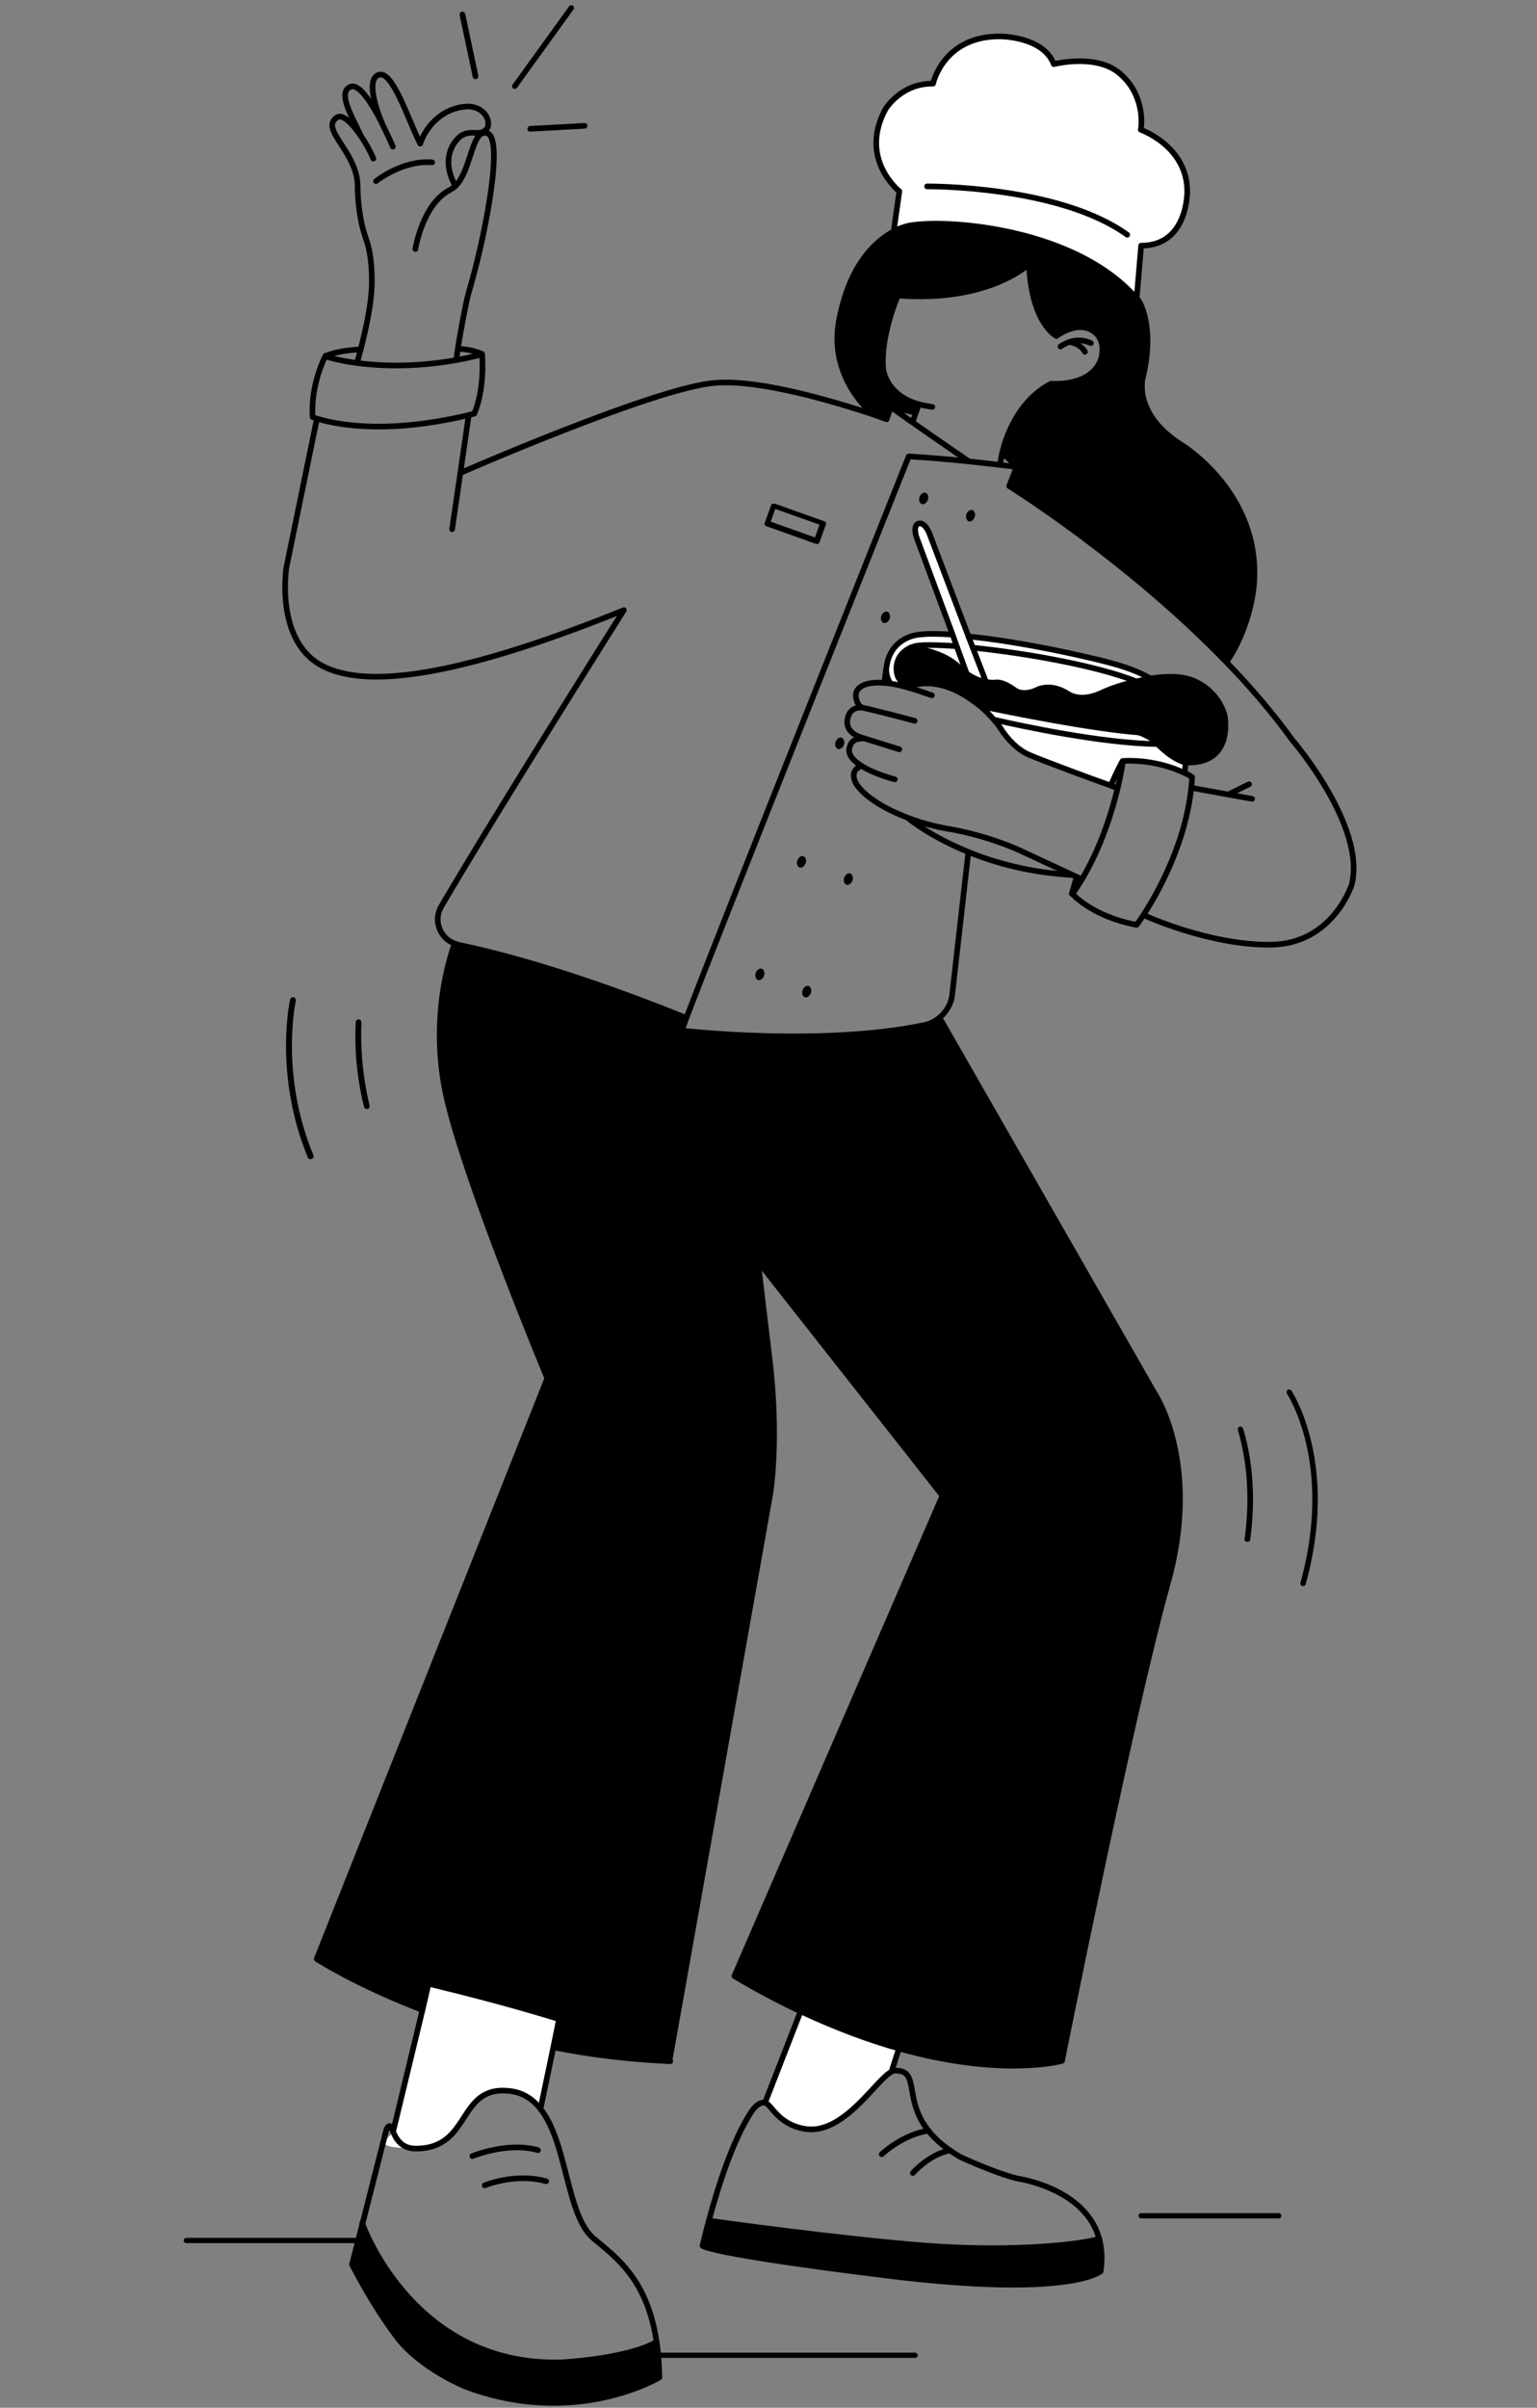 <?xml version="1.0" encoding="UTF-8"?>
<svg id="Ebene_1" data-name="Ebene 1" xmlns="http://www.w3.org/2000/svg" version="1.1" viewBox="0 0 410 642">
  <rect x="0" y="0" width="410" height="642" fill="#808080" stroke="none"/>
  <defs>
    <style>
      .cls-1 {
        fill: #000200;
      }

      .cls-1, .cls-2, .cls-3 {
        stroke-width: 0px;
      }

      .cls-2 {
        fill: #000;
      }

      .cls-3 {
        fill: #fff;
      }

      .cls-4 {
        fill: none;
        stroke: #000;
        stroke-linecap: round;
        stroke-linejoin: round;
        stroke-width: 1.5px;
      }
    </style>
  </defs>
  <g>
    <g>
      <path class="cls-2" d="M315.3,118.8s21.2,12.9,19.2,37.2c0,0-.7,10.8-7.3,20.6h0c-26.4-27.4-58-47-58-47l2-5.1c-1.1-1.3-2.4-2.5-3.8-3.6h-.1c1-4.4,4.2-14,13.1-18.7,0,0,10.6,1,13.3-6.5,0,0,1.8-5.4-2.5-7.8-4.2-2.4-9.4,1.6-9.4,1.6,0,0-6.7-3.4-7.3-19.2,0,0-10.6,10.3-35,8.4,0,0-4.7,10.8-3.9,19.6,0,0,.6,6.9,9.5,9.4v.3s-.8,2.1-.8,2.1l-6.4-1.3s0,0,0,0c0,0-.1,0-.2,0l-1.1,3.2s-1.4-.5-3.6-1.3h0s-12-9.6-9.1-25c2.5-13.4,8.5-20.5,14.6-23.8.9-.5,1.9-.9,2.8-1.2,6.9-2.4,44.7-.9,62,19.1l.5.5s4.5,6.5,1.2,20.4c0,0-3,9.8,10.4,18.2Z"/>
      <path class="cls-2" d="M303.8,195.3c-12.8-.9-34-5.2-42.2-7h0c-.3-.2-.6-.5-1-.7-2-1.5-4.3-3-7-4.1-5.9-2.3-9.8-.9-11-.4-1.3-.7-2.9-1.7-3.3-2.8-.8-2.1-.6-5.9,3.4-7.7h0c0,0,8.3.6,13,5.3.7.7,1.4,1.2,2,1.7,1.9,1.3,3.7,2,5.1,2.2,1.5.3,2.5.2,2.5.2,0,0,1.8-.6,5.4,2.1,0,0,1.9,1.5,5.5,0,0,0,3.6-2.3,8.6.9,0,0,3.1,2.4,8.8-.2,2.3-1.1,5.7-2.3,9.4-3.1,1.3-.3,2.5-.6,3.8-.8,4.4-.7,8.8-.7,11.9.8,6.7,3.1,7.9,9.2,7.9,9.2,0,0,2.5,12.8-10.1,12.4,0,0-.1,0-.4,0-.9-.2-3.5-1-7.4-4.9-.3-.3-.6-.6-.9-1,0,0-1.8-1.3-4.1-2.1Z"/>
      <path class="cls-3" d="M316.8,50.7s.3,14.6-12.3,14.6l-1.2,14.2h0c-17.3-20-55.2-21.5-62-19.1-.9.3-1.9.7-2.8,1.2l1.5-10.7s-10.9-8.6-3.7-21.9c0,0,4.1-6.9,12.7-6.8,0,0,2.7-12.7,17.9-12.6,0,0,11.5,0,14.3,7.4,0,0,11.4-2.9,17.6,2.5,6.3,5.3,6,13,5.6,15,0,0,12.3,4.3,12.4,16.3Z"/>
      <path class="cls-3" d="M316.3,203.3l-.3,2.7h0c-3-1.3-9-3.5-16.5-3.1,0,0,0,0,0,0h0s-1.2,2.1-3,6.2h0c-4.5-1.5-17.5-6.3-21.8-8.1-3.3-1.3-5.8-4.4-7.3-6.5-.7-1-1.4-1.9-2.1-2.8h0c6.9,1.5,28.6,6.2,43.7,6.5,3.9,3.9,6.5,4.7,7.4,4.9Z"/>
      <path class="cls-2" d="M114.3,529c-16.2-3.9-28.7-6.4-29.7-6.6,0,0,0,0,0,0l61.5-154.8s-21.2-50.8-26.7-74.1c-5.5-23.3,2-41.8,2-41.8h0c.3,0,.6.1.9.2,10.6,2.2,30.5,7.3,60.6,19.4h.4c-.7,2.1-1.2,3.3-1.2,3.5,0,0,37.1,4.3,64.8-1.5,1-.2,1.9-.6,2.7-1.1h1.6s56.7,99,56.7,99c0,0,12.8,18.6,3.7,51-9.9,35.4-28.2,127.3-28.2,127.3,0,0-15.7,4.5-43.5-3.3-7.8-2.2-16.6-5.4-26.2-9.9-5.6-2.6-11.5-5.7-17.7-9.4l55.5-128.1-48.9-62.1-.3.2,3,25.1c2.8,22.5.2,37,.2,37l-26.8,150.7s0,0,0,0c-8-3.9-18.5-7.7-29.7-11.1-11.7-3.6-24-6.8-34.7-9.4Z"/>
      <path class="cls-3" d="M307.9,197.5c.3.3.6.7.9,1-15.1-.3-36.7-5-43.7-6.5h0c-1.1-1.2-2.3-2.4-3.6-3.5h0c8.2,1.7,29.4,6,42.2,6.9,2.4.9,4.1,2.1,4.1,2.1Z"/>
      <path class="cls-3" d="M296.4,176.7c5.9,1.6,9.2,3.3,10.6,4.2-1.3.2-2.6.5-3.8.8-10.8-4.3-30-7.6-43.7-9h0s-1.2-3.1-1.2-3.1h0c14.2,1.4,31.8,5.4,38.1,7.1Z"/>
      <path class="cls-3" d="M303.2,181.7c-3.7.9-7.1,2.1-9.4,3.1-5.7,2.6-8.8.2-8.8.2-5-3.2-8.6-.9-8.6-.9-3.6,1.6-5.5,0-5.5,0-3.6-2.6-5.4-2.1-5.4-2.1,0,0-1,.1-2.5-.2h0c0,0-3.5-9.2-3.5-9.2h0c13.7,1.4,32.8,4.7,43.7,9Z"/>
      <path class="cls-2" d="M293.2,596.9c.7,2.5.9,5.4.4,8.7,0,0-8,7.2-56.7,1.2-48.7-6-49.5-8-49.5-8,0,0,.6-2.7,1.7-6.7h.1c2.6.4,35,5,58.2,6.7,24.3,1.8,42.6-.6,45.9-1.9h0Z"/>
      <path class="cls-3" d="M259.5,172.7l3.5,9.1h0c-1.4-.2-3.2-.8-5.1-2.2h0s-2.7-7.4-2.7-7.4l-1.1-3.1-9.6-25.9s-1.1-3.1.5-3.7c1.7-.5,2.9,2.6,2.9,2.6l10.4,27.4,1.2,3.1Z"/>
      <path class="cls-1" d="M259.4,136c.6.2.9,1.1.6,1.9-.3.8-1,1.3-1.6,1.1s-.9-1.1-.6-1.9c.3-.8,1-1.3,1.6-1.1Z"/>
      <path class="cls-3" d="M255.1,172.3l2.7,7.4h0c-.7-.5-1.4-1-2-1.7-4.7-4.7-13-5.2-13-5.2h0c.3-.2.7-.4,1.1-.5,1.4-.4,5.6-.4,11.2,0h0Z"/>
      <path class="cls-3" d="M236.4,178.3c0-.7.1-1.4.4-2.1,1.9-6.7,8.5-7,8.5-7,2.5-.2,5.4-.2,8.7,0h0s1.1,3.1,1.1,3.1h0c-5.6-.4-9.8-.4-11.2,0-.4.1-.7.3-1.1.4-4,1.8-4.2,5.6-3.4,7.7.4,1.1,2,2.1,3.3,2.8-.2.1-.3.2-.3.2h0c-2.6-.6-4.7-1-6.5-1.2v-.2s.5-3.6.5-3.6h0Z"/>
      <path class="cls-1" d="M246.9,131.4c.6.2.9,1.1.6,1.9-.3.8-1,1.3-1.6,1.1s-.9-1.1-.6-1.9c.3-.8,1-1.3,1.6-1.1Z"/>
      <path class="cls-3" d="M239.8,546.2l-1.9,5.9v.2c-4.2,1.9-13,17.3-23.5,15.3-7-1.3-8.6-6.5-10.4-6.9l9.5-24.4c9.6,4.5,18.4,7.7,26.2,9.9Z"/>
      <path class="cls-1" d="M236.7,163.1c.6.2.9,1.1.6,1.9s-1,1.3-1.6,1.1c-.6-.2-.9-1.1-.6-1.9.3-.8,1-1.3,1.6-1.1Z"/>
      <path class="cls-1" d="M226.8,232.9c.6.2.9,1.1.6,1.9-.3.8-1,1.3-1.6,1.1s-.9-1.1-.6-1.9c.3-.8,1-1.3,1.6-1.1Z"/>
      <path class="cls-1" d="M224.5,196.7c.6.2.9,1.1.6,1.9s-1,1.3-1.6,1.1c-.6-.2-.9-1.1-.6-1.9.3-.8,1-1.3,1.6-1.1Z"/>
      <path class="cls-1" d="M215.7,262.9c.6.2.9,1.1.6,1.9-.3.8-1,1.3-1.6,1.1s-.9-1.1-.6-1.9,1-1.3,1.6-1.1Z"/>
      <path class="cls-1" d="M214.3,228.3c.6.2.9,1.1.6,1.9-.3.8-1,1.3-1.6,1.1s-.9-1.1-.6-1.9,1-1.3,1.6-1.1Z"/>
      <path class="cls-1" d="M203.2,258.3c.6.2.9,1.1.6,1.9-.3.8-1,1.3-1.6,1.1s-.9-1.1-.6-1.9c.3-.8,1-1.3,1.6-1.1Z"/>
      <path class="cls-2" d="M178.7,549.6h0c-11.1-.4-21.5-1.8-31.1-3.7h-.1s1.5-7.4,1.5-7.4h0c11.1,3.4,21.7,7.2,29.7,11.1Z"/>
      <path class="cls-2" d="M175.2,624.6c.4,2.8.6,5.9.7,9.3,0,0-22.3,13.5-51.6,2.5,0,0-11.9-4.7-18.4-13.2-6.5-8.5-12-19.4-12-19.4l2.8-10.9c.6,1.6,14.1,38.1,53,37.1,0,0,16.8-.8,25.1-5.2h.5Z"/>
      <path class="cls-3" d="M149.1,538.5h0s-1.5,7.4-1.5,7.4l-3.2,15.8-.3.3c-2.1-2.5-4.7-4.2-8.4-4.6-13.7-1.3-9.9,15.4-24.7,15.4s-5.5-3.1-6.2-4.9h.3c0-.1,7.7-32,7.7-32l1.6-6.9c10.7,2.6,23.1,5.8,34.7,9.4Z"/>
      <path class="cls-2" d="M114.3,529l-1.6,6.9h-.1c-17.7-6.8-28-13.5-28-13.5,1.1.2,13.6,2.7,29.7,6.6Z"/>
    </g>
    <g>
      <path class="cls-4" d="M95.3,96.5s.4-1.3.9-3.3c1.1-4.3,3-12.1,3-18.2s-.9-9.4-1.5-11.1c-.5-1.5-1-3.1-1.3-4.6-.5-2.5-1-6-1-9.6,0-9.2-10.3-15.3-5.5-18.4,1.5-1,4.1,1.6,6.4,5,1.3,1.9,2.5,4.1,3.3,6"/>
      <path class="cls-4" d="M101.8,32.6c-2.5-4.8-5.9-10.3-8.2-9.5-3.9,1.4.6,8.5,2.7,13.2h0"/>
      <path class="cls-4" d="M104.8,39.1s-1.3-3-3-6.4"/>
      <path class="cls-4" d="M101.8,32.6s0,0,0,0c-.2-.5-4.7-11-.9-12.6,3.8-1.6,8,12.1,11.2,18.3,0,0,2-7,9.2-9.3,6.9-2.2,8.6,2.4,8.6,2.4,0,0,.8,1.6,0,2.9-.3.4-.7.7-1.1.9-.2,0-.4.2-.7.2-.5,0-1.1.1-1.8,0-.8,0-1.7,0-2.5.4-.5.2-1,.5-1.4.9-1,.9-4.9,5.1-1.2,12.4"/>
      <path class="cls-4" d="M110.8,66.4s1.9-12.1,9.3-15.8c.5-.3,1-.6,1.4-1,3.8-3.7,4.2-12.9,7.2-14.1.4-.1.8-.2,1.2,0,4.8,1.1-.8,29-4.9,42.6-.6,2-2.2,10.4-2.9,15.1-.2,1.2-.3,2.2-.3,2.8"/>
      <path class="cls-4" d="M96.2,93.2s-5,0-9.4,1.7c0,0-4,7.6-3.4,16.3,0,0,.4.2,1.1.4,3.8,1.2,17.3,4.6,40.4-.9.5-.1,1.1-.3,1.6-.4,0,0,2.8-5.7,2.1-15.9,0,0-2.3-1.2-6.3-1.4"/>
      <path class="cls-4" d="M86.8,95s3.1,1.1,8.5,1.8c6.1.8,15.3,1.2,26.5-.8,2.2-.4,4.5-.9,6.8-1.5"/>
      <polyline class="cls-4" points="125 110.9 122.8 126.1 120.6 141.1"/>
      <path class="cls-4" d="M166.4,162.7h0c-.5.8-33.9,53.7-48.7,79-2.2,3.8-.3,8.5,3.6,9.9.3.1.6.2.9.3,10.6,2.2,30.5,7.3,60.6,19.4"/>
      <path class="cls-4" d="M84.5,111.8l-8.1,39.5s-3.1,19.3,9.3,26.1c12.4,6.8,38.6,2.3,80.7-14.7"/>
      <path class="cls-4" d="M122.8,126.1s51.9-22.7,67.8-24c12.5-1.1,33.8,5.6,42.3,8.4,2.3.8,3.6,1.3,3.6,1.3l1.1-3.2c0,0,.1,0,.2,0,0,0,0,0,0,0,1.4,1.2,19.7,13.8,20.3,14.2,0,0,0,0,0,0"/>
      <path class="cls-4" d="M267.4,120.9c1.4,1.1,2.7,2.3,3.8,3.6,0,0-5.6-.7-13-1.5-4.9-.5-10.5-1-15.8-1.3,0,0-50.7,127-59.3,149.7-.7,2-1.2,3.2-1.2,3.4,0,0,37.1,4.3,64.8-1.5,1-.2,1.9-.6,2.7-1.1,2.5-1.5,4.3-4.1,4.6-7l4.3-37.9"/>
      <polyline class="cls-4" points="243.6 112.1 244.3 110 245.1 107.9"/>
      <path class="cls-4" d="M266.9,123.1s.1-.8.4-2.2c1-4.3,4.2-14,13.1-18.6,0,0,10.6,1,13.3-6.5,0,0,1.8-5.4-2.5-7.8-4.2-2.4-9.4,1.6-9.4,1.6,0,0-6.7-3.4-7.3-19.2,0,0-10.6,10.3-35,8.4,0,0-4.7,10.8-3.9,19.6,0,0,.6,6.9,9.5,9.4,1.1.3,2.3.5,3.6.7"/>
      <path class="cls-4" d="M282.9,92.4s3.8-3,8.1-.9"/>
      <path class="cls-4" d="M289.4,93.8s-.9-2-4-2.6"/>
      <path class="cls-4" d="M232.9,110.5s-12-9.5-9.1-25c2.5-13.4,8.5-20.5,14.6-23.8.9-.5,1.9-.9,2.8-1.2,6.9-2.4,44.7-.9,62,19.1l.5.5s4.5,6.5,1.2,20.4c0,0-3,9.8,10.4,18.2,0,0,21.2,12.9,19.2,37.2,0,0-.7,10.8-7.3,20.6"/>
      <path class="cls-4" d="M247.3,49.7s35.1-.3,53.4,12.9"/>
      <path class="cls-4" d="M238.4,61.7l1.5-10.7s-10.9-8.6-3.7-21.9c0,0,4.1-6.9,12.7-6.8,0,0,2.7-12.7,17.9-12.6,0,0,11.5,0,14.3,7.4,0,0,11.4-2.9,17.6,2.5,6.3,5.3,6,13,5.6,15,0,0,12.3,4.3,12.4,16.3,0,0,.3,14.6-12.3,14.6l-1.2,14.2"/>
      <path class="cls-4" d="M271.2,124.5l-2,5.1s31.5,19.6,58,47c6.3,6.5,12.3,13.5,17.6,20.8,0,0,19.6,22.8,15.8,38.4,0,0-5,16-21.8,16.1-16.4.1-33.5-7.8-33.5-7.8"/>
      <line class="cls-4" x1="318" y1="210.1" x2="334" y2="213"/>
      <line class="cls-4" x1="333.2" y1="209.1" x2="327.7" y2="211.8"/>
      <path class="cls-4" d="M286,238.3s0,0,0,0c0,0,5.3,6.1,17.2,8.3,0,0,.7-.9,1.8-2.6,3.7-5.7,12.1-20.3,13-36.8,0,0-.7-.5-2-1.1-3-1.4-9-3.6-16.5-3.2,0,0,0,0,0,0,0,.5-.4,3.1-1.3,7-1.5,6.2-4.3,15.6-9.5,24.4-.8,1.3-1.6,2.6-2.5,3.9Z"/>
      <path class="cls-4" d="M288.4,234.4l-1.2-.6-1.1-.5-14.4-6.7s-8.2-3.8-18.7-5.6c-3.6-.6-7.3-1.6-10.7-2.9-6.1-2.3-11.3-5.4-13.7-8.8-1-1.5-1.7-4,1.2-5.1"/>
      <path class="cls-4" d="M238.7,207.8s-5.3-1.3-8.9-3.6c-2.1-1.3-3.7-3-3.2-4.8.4-1.7,1.3-2.5,4-2.5"/>
      <path class="cls-4" d="M239.9,199.8l-9.3-2.9-1.5-.5c-1.3-.5-4.3-2.2-2.6-6,0,0,.9-2,3.5-1.7"/>
      <path class="cls-4" d="M244,192.2s-8.1-2.2-13.9-3.5c-1.3-.3-2.1-2.8-1.7-4,0,0,.5-3.2,7.5-2.6,1.7.1,3.9.5,6.5,1.3,1.8.5,3.9,1.2,6.2,2"/>
      <path class="cls-4" d="M242.3,183.3s.1,0,.3-.2c1.1-.5,5.1-1.9,11,.4,2.6,1,5,2.6,7,4.1.3.3.7.5,1,.8,1.3,1.1,2.5,2.3,3.6,3.6.8.9,1.5,1.8,2.1,2.8,1.4,2.1,4,5.1,7.3,6.5,4.3,1.8,17.2,6.6,21.8,8.2,1,.4,1.6.6,1.6.6"/>
      <path class="cls-4" d="M287.2,233.9c-.5,1.5-.8,2.8-1.3,4.4"/>
      <path class="cls-4" d="M299.4,203s-1.2,2.1-3,6.2"/>
      <path class="cls-4" d="M242.3,218.2s5.7,4.8,16.1,9c7.1,2.9,16.5,5.5,27.7,6.1"/>
      <path class="cls-4" d="M259.5,172.7c13.7,1.4,32.8,4.7,43.7,9,.3.1.6.2.8.3"/>
      <path class="cls-4" d="M242.8,183.2s0,0,0,0c-1.3-.7-2.9-1.7-3.3-2.8-.8-2.1-.6-5.9,3.4-7.7.3-.1.7-.3,1.1-.4,1.4-.4,5.6-.4,11.2,0"/>
      <path class="cls-4" d="M261.6,188.3c8.2,1.7,29.4,6,42.2,7,.6,0,1.3,0,1.9.1"/>
      <path class="cls-4" d="M265.2,191.9c6.9,1.6,28.6,6.3,43.7,6.5.7,0,1.4,0,2.1,0"/>
      <path class="cls-4" d="M254,169.2c-3.3-.2-6.3-.3-8.7,0,0,0-6.6.3-8.5,7-.2.8-.3,1.5-.4,2.1,0,1.6.4,2.8,1,3.7"/>
      <path class="cls-4" d="M307.9,181.6s-.3-.2-.9-.6c-1.4-.9-4.7-2.6-10.6-4.2-6.3-1.7-23.9-5.7-38.1-7.1"/>
      <line class="cls-4" x1="236.4" y1="178.3" x2="235.9" y2="181.9"/>
      <polyline class="cls-4" points="316.8 199.4 316.3 203.3 316 206.1"/>
      <path class="cls-4" d="M242.8,172.7s8.3.6,13,5.2c.7.7,1.4,1.2,2,1.7,1.9,1.3,3.7,2,5.1,2.2,1.5.3,2.5.2,2.5.2,0,0,1.8-.6,5.4,2.1,0,0,1.9,1.5,5.5,0,0,0,3.6-2.3,8.6.9,0,0,3.1,2.4,8.8-.2,2.3-1.1,5.7-2.3,9.4-3.1,1.3-.3,2.5-.6,3.8-.8,4.4-.7,8.8-.7,11.9.8,6.7,3.1,7.9,9.2,7.9,9.2,0,0,2.5,12.8-10.1,12.4,0,0-.1,0-.4,0-.9-.2-3.5-1-7.4-4.9-.3-.3-.6-.6-.9-1,0,0-1.8-1.3-4.1-2.1-.4-.2-.9-.3-1.4-.5"/>
      <path class="cls-4" d="M257.9,179.7l-2.7-7.4-1.1-3.1-9.6-25.9s-1.1-3.1.5-3.7c1.7-.5,2.9,2.6,2.9,2.6l10.4,27.4,1.2,3.1,3.5,9.1"/>
      <path class="cls-4" d="M100.3,48.3s7.1-5.7,15-5"/>
      <path class="cls-4" d="M121.3,251.6s-7.5,18.6-2,41.8c5.5,23.3,26.7,74.1,26.7,74.1l-61.5,154.8s0,0,0,0c1.1.2,13.6,2.7,29.7,6.6,10.7,2.6,23.1,5.8,34.7,9.4,11.1,3.4,21.7,7.2,29.7,11.1,0,0,0,0,0,0l26.8-150.7s2.6-14.5-.2-37l-3-25.1"/>
      <path class="cls-4" d="M251.1,272.2l56.7,99s12.8,18.6,3.7,51c-9.9,35.4-28.2,127.3-28.2,127.3,0,0-15.7,4.5-43.5-3.3-7.8-2.2-16.6-5.4-26.2-9.9-5.6-2.6-11.5-5.7-17.7-9.4l55.5-128.1-48.9-62.1-.5-.6"/>
      <path class="cls-4" d="M147.7,545.9c9.5,1.9,20,3.2,31.1,3.7"/>
      <path class="cls-4" d="M84.6,522.4s10.3,6.7,28,13.5"/>
      <polyline class="cls-4" points="114.4 528.9 114.3 529 112.7 535.9 105 567.8"/>
      <polyline class="cls-4" points="149.1 538.5 147.6 545.9 144.3 561.7"/>
      <path class="cls-4" d="M175.2,624.6c.4,2.8.6,5.9.7,9.3,0,0-22.3,13.5-51.6,2.5,0,0-11.9-4.7-18.4-13.2-6.5-8.5-12-19.4-12-19.4l2.8-10.9,6.2-24.4s.3-1.7,1.1-1.6c.3,0,.4.5.7,1.1.7,1.7,2,4.9,6.2,4.9,14.9,0,11-16.7,24.7-15.4,3.6.3,6.3,2,8.4,4.6,7.4,9,7,28.7,14.4,34.8,6.1,5.1,14.4,11,16.8,27.9Z"/>
      <path class="cls-4" d="M96.6,592.8s0,0,0,0c.6,1.6,14.1,38.1,53,37.1,0,0,16.8-.8,25.1-5.2"/>
      <path class="cls-4" d="M129.3,582.7s8.1-3.4,16.4-1.1"/>
      <path class="cls-4" d="M126,574.9s9.4-3.9,17.5-1.6"/>
      <line class="cls-4" x1="213.6" y1="536.2" x2="204.1" y2="560.6"/>
      <line class="cls-4" x1="239.8" y1="546.2" x2="237.9" y2="552.1"/>
      <path class="cls-4" d="M235.2,574.4s5.4-5.2,12.5-6.3"/>
      <path class="cls-4" d="M243.5,579.4s4.6-5.2,10-6"/>
      <path class="cls-4" d="M293.2,596.9c.7,2.5.9,5.4.4,8.7,0,0-8,7.2-56.7,1.2-48.7-6-49.5-8-49.5-8,0,0,.6-2.7,1.7-6.7,2.1-7.9,6.1-21,11.3-29,0,0,1.8-2.9,3.7-2.4,1.7.4,3.3,5.6,10.4,6.9,10.5,2,19.3-13.4,23.5-15.3.3-.1.5-.2.7-.2,8.7-.2-1.2,12.2,17.4,23,0,0,9.2,4.3,15.4,5.8,0,0,18,2.5,21.7,16Z"/>
      <path class="cls-4" d="M189.1,592.1c2.6.4,35,4.9,58.2,6.7,24.3,1.8,42.6-.6,45.9-1.9"/>
      <polyline class="cls-4" points="237.7 108.6 237.9 108.7 244.3 110"/>
    </g>
  </g>
  <path class="cls-2" d="M126.8,21.1c-.3,0-.6-.2-.7-.6l-3.5-16.5c0-.4.2-.8.6-.9.4,0,.8.2.9.6l3.5,16.5c0,.4-.2.8-.6.9,0,0-.1,0-.2,0Z"/>
  <path class="cls-2" d="M137.3,23.7c-.1,0-.3,0-.4-.1-.3-.2-.4-.7-.2-1l15.1-20.9c.2-.3.7-.4,1-.2.3.2.4.7.2,1l-15.1,20.9c-.1.2-.4.3-.6.3Z"/>
  <path class="cls-2" d="M141.4,35.1c-.4,0-.7-.3-.7-.7,0-.4.3-.8.7-.8l14.5-.8c.4,0,.8.3.8.7s-.3.8-.7.8l-14.5.8s0,0,0,0Z"/>
  <path class="cls-2" d="M332.7,411.1s0,0-.1,0c-.4,0-.7-.4-.6-.8,1.8-13,0-22.9-1.8-29-.1-.4.1-.8.5-.9.4-.1.8.1.9.5,1.9,6.2,3.7,16.4,1.9,29.6,0,.4-.4.6-.7.6Z"/>
  <path class="cls-2" d="M347.6,422.9c0,0-.1,0-.2,0-.4-.1-.6-.5-.5-.9,8.8-31.7-3.5-50.2-3.6-50.4-.2-.3-.1-.8.2-1,.3-.2.8-.1,1,.2.1.2,12.8,19.2,3.8,51.6,0,.3-.4.5-.7.5Z"/>
  <path class="cls-2" d="M95.9,598.1h-46.2c-.4,0-.7-.3-.7-.7s.3-.7.7-.7h46.2c.4,0,.7.3.7.7s-.3.7-.7.7Z"/>
  <path class="cls-2" d="M341.1,591.5h-36.7c-.4,0-.7-.3-.7-.7s.3-.7.7-.7h36.7c.4,0,.7.3.7.7s-.3.7-.7.7Z"/>
  <path class="cls-2" d="M244.1,628.7h-69.7c-.4,0-.7-.3-.7-.7s.3-.7.7-.7h69.7c.4,0,.7.3.7.7s-.3.7-.7.7Z"/>
  <path class="cls-2" d="M82.8,309.1c-.3,0-.6-.2-.7-.5-9.1-22.1-4.8-41.9-4.7-42.1,0-.4.5-.6.9-.6.4,0,.6.5.6.9,0,.2-4.3,19.6,4.7,41.2.2.4,0,.8-.4,1,0,0-.2,0-.3,0Z"/>
  <path class="cls-2" d="M97.8,295.7c-.3,0-.6-.2-.7-.6-2.3-9.2-2.5-17.4-2.2-22.6,0-.4.4-.7.8-.7.4,0,.7.4.7.8-.2,5.1,0,13.2,2.2,22.2,0,.4-.1.8-.5.9,0,0-.1,0-.2,0Z"/>
  <path class="cls-2" d="M217.8,145c0,0-.2,0-.2,0l-13.2-4.7c-.4-.1-.6-.6-.4-.9l1.7-4.7c0-.2.2-.3.4-.4.2,0,.4,0,.6,0l13.2,4.7c.4.1.6.6.4.9l-1.7,4.7c-.1.3-.4.5-.7.5ZM205.6,139.1l11.8,4.2,1.2-3.4-11.8-4.2-1.2,3.4Z"/>
</svg>